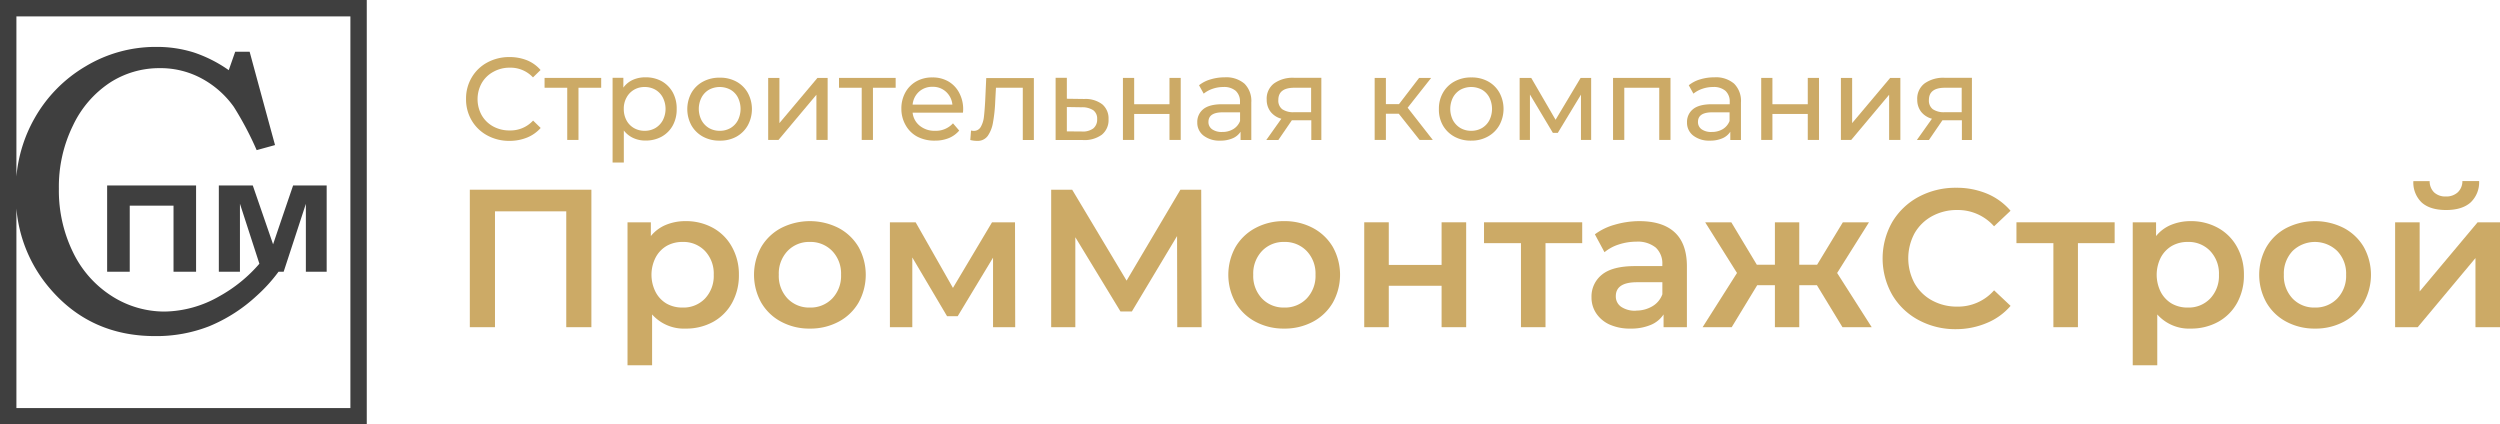 <?xml version="1.0" encoding="UTF-8"?> <svg xmlns="http://www.w3.org/2000/svg" width="226.78mm" height="38.5mm" viewBox="0 0 642.85 109.13"><defs><style> .cls-1 { fill: #ca6; } .cls-2 { fill: #3f3f3f; } </style></defs><title>PMS_logo2_dark</title><g id="gold"><polygon class="cls-1" points="615.88 57.16 622.19 57.16 622.19 74.94 637.09 57.16 642.85 57.16 642.85 84.13 636.54 84.13 636.54 66.36 621.69 84.13 615.88 84.13 615.88 57.16"></polygon><path class="cls-1" d="M629,54c-2.73,0-4.8-.63-6.24-1.89a7.11,7.11,0,0,1-2.19-5.53h4.19a4,4,0,0,0,1.14,2.88,4.2,4.2,0,0,0,3,1.06A4.34,4.34,0,0,0,632,49.44a3.93,3.93,0,0,0,1.18-2.88h4.3a7.1,7.1,0,0,1-2.23,5.53Q633.06,54,629,54Z"></path><path class="cls-1" d="M595.28,84.49a15.31,15.31,0,0,1-7.38-1.77,12.86,12.86,0,0,1-5.12-4.93,14.66,14.66,0,0,1,0-14.26,12.92,12.92,0,0,1,5.12-4.9,16.35,16.35,0,0,1,14.8,0,13,13,0,0,1,5.13,4.9,14.73,14.73,0,0,1,0,14.26,12.88,12.88,0,0,1-5.13,4.93A15.38,15.38,0,0,1,595.28,84.49Zm0-5.41A7.69,7.69,0,0,0,601,76.76a8.36,8.36,0,0,0,2.28-6.11A8.34,8.34,0,0,0,601,64.54a8.25,8.25,0,0,0-11.49,0,8.44,8.44,0,0,0-2.24,6.11,8.46,8.46,0,0,0,2.24,6.11A7.63,7.63,0,0,0,595.28,79.08Z"></path><path class="cls-1" d="M563.31,56.86a14.26,14.26,0,0,1,7,1.72,12.37,12.37,0,0,1,4.88,4.85A14.38,14.38,0,0,1,577,70.65a14.58,14.58,0,0,1-1.76,7.25,12.42,12.42,0,0,1-4.88,4.87,14.36,14.36,0,0,1-7,1.72,10.9,10.9,0,0,1-8.64-3.64V93.93h-6.31V57.16h6V60.7a9.74,9.74,0,0,1,3.86-2.88A13.1,13.1,0,0,1,563.31,56.86Zm-.71,22.22a7.61,7.61,0,0,0,5.73-2.32,8.42,8.42,0,0,0,2.25-6.11,8.4,8.4,0,0,0-2.25-6.11,7.62,7.62,0,0,0-5.73-2.33,8.13,8.13,0,0,0-4.09,1,7.57,7.57,0,0,0-2.88,3,9.85,9.85,0,0,0,0,8.89,7.53,7.53,0,0,0,2.88,3A8.12,8.12,0,0,0,562.6,79.08Z"></path><path class="cls-1" d="M503,84.64a19.86,19.86,0,0,1-9.67-2.35,17.33,17.33,0,0,1-6.77-6.49,18.95,18.95,0,0,1,0-18.69,17.52,17.52,0,0,1,6.79-6.49A20,20,0,0,1,503,48.28a20.2,20.2,0,0,1,7.93,1.51,16.18,16.18,0,0,1,6.06,4.4l-4.24,4A12.38,12.38,0,0,0,503.31,54a13.24,13.24,0,0,0-6.51,1.59A11.52,11.52,0,0,0,492.3,60a13.59,13.59,0,0,0,0,12.83,11.45,11.45,0,0,0,4.5,4.42,13.24,13.24,0,0,0,6.51,1.59,12.33,12.33,0,0,0,9.45-4.19l4.24,4a16.11,16.11,0,0,1-6.09,4.39A20.33,20.33,0,0,1,503,84.64Z"></path><polygon class="cls-1" points="543.76 62.52 534.32 62.52 534.32 84.13 528.01 84.13 528.01 62.52 518.51 62.52 518.51 57.16 543.76 57.16 543.76 62.52"></polygon><polygon class="cls-1" points="467.2 73.33 462.66 73.33 462.66 84.13 456.4 84.13 456.4 73.33 451.85 73.33 445.29 84.13 437.81 84.13 446.65 70.19 438.47 57.16 445.19 57.16 451.75 68.07 456.4 68.07 456.4 57.16 462.66 57.16 462.66 68.07 467.25 68.07 473.87 57.16 480.59 57.16 472.4 70.19 481.29 84.13 473.77 84.13 467.2 73.33"></polygon><path class="cls-1" d="M421.5,56.86q6,0,9.11,2.86t3.16,8.61v15.8h-6V80.85a7.25,7.25,0,0,1-3.31,2.7,12.94,12.94,0,0,1-5.17.94,12.74,12.74,0,0,1-5.31-1,8.16,8.16,0,0,1-3.5-2.88,7.27,7.27,0,0,1-1.24-4.16,7.16,7.16,0,0,1,2.7-5.84q2.7-2.19,8.51-2.19h7V68a5.55,5.55,0,0,0-1.69-4.34,7.34,7.34,0,0,0-5-1.52,14.6,14.6,0,0,0-4.47.71,11,11,0,0,0-3.71,2c-.82-1.53-1.65-3.06-2.47-4.6a15.34,15.34,0,0,1,5.1-2.47A22.74,22.74,0,0,1,421.5,56.86Zm-.86,23a8.12,8.12,0,0,0,4.22-1.09,5.88,5.88,0,0,0,2.6-3.1V72.57h-6.52q-5.44,0-5.45,3.58a3.21,3.21,0,0,0,1.36,2.73A6.28,6.28,0,0,0,420.64,79.89Z"></path><polygon class="cls-1" points="406.85 62.52 397.41 62.52 397.41 84.13 391.1 84.13 391.1 62.52 381.6 62.52 381.6 57.16 406.85 57.16 406.85 62.52"></polygon><polygon class="cls-1" points="350.8 57.16 357.11 57.16 357.11 68.12 370.69 68.12 370.69 57.16 377.01 57.16 377.01 84.13 370.69 84.13 370.69 73.48 357.11 73.48 357.11 84.13 350.8 84.13 350.8 57.16"></polygon><path class="cls-1" d="M330.19,84.49a15.27,15.27,0,0,1-7.37-1.77,12.88,12.88,0,0,1-5.13-4.93,14.73,14.73,0,0,1,0-14.26,13,13,0,0,1,5.13-4.9,15.27,15.27,0,0,1,7.37-1.77,15.42,15.42,0,0,1,7.43,1.77,13,13,0,0,1,5.12,4.9,14.73,14.73,0,0,1,0,14.26,12.92,12.92,0,0,1-5.12,4.93A15.42,15.42,0,0,1,330.19,84.49Zm0-5.41A7.72,7.72,0,0,0,336,76.76a8.39,8.39,0,0,0,2.27-6.11A8.38,8.38,0,0,0,336,64.54a7.73,7.73,0,0,0-5.76-2.33,7.63,7.63,0,0,0-5.73,2.33,8.4,8.4,0,0,0-2.25,6.11,8.42,8.42,0,0,0,2.25,6.11A7.63,7.63,0,0,0,330.19,79.08Z"></path><polygon class="cls-1" points="302.72 84.13 302.67 60.7 291.05 80.09 288.12 80.09 276.51 61 276.51 84.13 270.3 84.13 270.3 48.78 275.7 48.78 289.69 72.16 303.53 48.78 308.88 48.78 308.98 84.13 302.72 84.13"></polygon><polygon class="cls-1" points="255.35 84.13 255.35 66.25 246.26 81.31 243.53 81.31 234.59 66.2 234.59 84.13 228.83 84.13 228.83 57.16 235.45 57.16 245.04 74.03 255.09 57.16 261 57.16 261.05 84.13 255.35 84.13"></polygon><path class="cls-1" d="M208.23,84.49a15.24,15.24,0,0,1-7.37-1.77,12.88,12.88,0,0,1-5.13-4.93,14.73,14.73,0,0,1,0-14.26,13,13,0,0,1,5.13-4.9,16.33,16.33,0,0,1,14.79,0,13,13,0,0,1,5.13,4.9,14.73,14.73,0,0,1,0,14.26,12.88,12.88,0,0,1-5.13,4.93A15.38,15.38,0,0,1,208.23,84.49Zm0-5.41A7.72,7.72,0,0,0,214,76.76a8.39,8.39,0,0,0,2.27-6.11A8.38,8.38,0,0,0,214,64.54a7.73,7.73,0,0,0-5.76-2.33,7.63,7.63,0,0,0-5.73,2.33,8.4,8.4,0,0,0-2.25,6.11,8.42,8.42,0,0,0,2.25,6.11A7.63,7.63,0,0,0,208.23,79.08Z"></path><path class="cls-1" d="M176.26,56.86a14.27,14.27,0,0,1,7.05,1.72,12.35,12.35,0,0,1,4.87,4.85A14.39,14.39,0,0,1,190,70.65a14.58,14.58,0,0,1-1.77,7.25,12.4,12.4,0,0,1-4.87,4.87,14.37,14.37,0,0,1-7.05,1.72,10.9,10.9,0,0,1-8.63-3.64V93.93h-6.32V57.16h6V60.7a9.78,9.78,0,0,1,3.87-2.88A13,13,0,0,1,176.26,56.86Zm-.71,22.22a7.63,7.63,0,0,0,5.74-2.32,8.46,8.46,0,0,0,2.24-6.11,8.44,8.44,0,0,0-2.24-6.11,7.64,7.64,0,0,0-5.74-2.33,8.16,8.16,0,0,0-4.09,1,7.48,7.48,0,0,0-2.87,3,9.77,9.77,0,0,0,0,8.89,7.44,7.44,0,0,0,2.87,3A8.15,8.15,0,0,0,175.55,79.08Z"></path><path class="cls-1" d="M496.78,30.53A5.29,5.29,0,0,1,494,28.74a5,5,0,0,1-1-3.11,4.91,4.91,0,0,1,1.87-4.17A8.28,8.28,0,0,1,500.06,20h7V36h-2.58V30.92h-5L496,36h-3.1ZM496,25.72a2.78,2.78,0,0,0,1,2.36,5,5,0,0,0,3,.77h4.43V22.56h-4.31Q496,22.56,496,25.72Z"></path><polygon class="cls-1" points="473.37 20.03 476.26 20.03 476.26 31.65 486.04 20.03 488.66 20.03 488.66 35.98 485.77 35.98 485.77 24.36 476.02 35.98 473.37 35.98 473.37 20.03"></polygon><polygon class="cls-1" points="452.88 20.03 455.76 20.03 455.76 26.8 464.85 26.8 464.85 20.03 467.74 20.03 467.74 35.98 464.85 35.98 464.85 29.3 455.76 29.3 455.76 35.98 452.88 35.98 452.88 20.03"></polygon><path class="cls-1" d="M440.84,19.88a7.17,7.17,0,0,1,5.07,1.63,6.27,6.27,0,0,1,1.76,4.84V36h-2.74V33.87a4.51,4.51,0,0,1-2.06,1.7,7.72,7.72,0,0,1-3.18.59,6.64,6.64,0,0,1-4.28-1.29,4.15,4.15,0,0,1-1.61-3.4,4.19,4.19,0,0,1,1.53-3.39q1.53-1.27,4.88-1.28h4.57v-.57a3.69,3.69,0,0,0-1.08-2.86,4.6,4.6,0,0,0-3.19-1,8.43,8.43,0,0,0-2.77.46,7.37,7.37,0,0,0-2.29,1.25l-1.2-2.16a8.5,8.5,0,0,1,2.95-1.52A12.32,12.32,0,0,1,440.84,19.88Zm-.66,14.05A5.41,5.41,0,0,0,443,33.2a4.22,4.22,0,0,0,1.74-2.09V28.88h-4.45q-3.68,0-3.67,2.47a2.23,2.23,0,0,0,.93,1.89A4.26,4.26,0,0,0,440.18,33.93Z"></path><polygon class="cls-1" points="429.55 20.03 429.55 35.98 426.66 35.98 426.66 22.56 417.67 22.56 417.67 35.98 414.78 35.98 414.78 20.03 429.55 20.03"></polygon><polygon class="cls-1" points="409.15 20.03 409.15 35.98 406.53 35.98 406.53 24.33 400.57 34.17 399.31 34.17 393.41 24.3 393.41 35.98 390.76 35.98 390.76 20.03 393.74 20.03 400 30.8 406.44 20.03 409.15 20.03"></polygon><path class="cls-1" d="M378.3,36.16a8.69,8.69,0,0,1-4.27-1,7.6,7.6,0,0,1-3-2.91A8.14,8.14,0,0,1,370,28a8.15,8.15,0,0,1,1.07-4.2,7.48,7.48,0,0,1,3-2.89,8.79,8.79,0,0,1,4.27-1,8.67,8.67,0,0,1,4.26,1,7.45,7.45,0,0,1,2.95,2.89,8.76,8.76,0,0,1,0,8.39,7.57,7.57,0,0,1-2.95,2.91A8.57,8.57,0,0,1,378.3,36.16Zm0-2.53a5.39,5.39,0,0,0,2.76-.7,5.08,5.08,0,0,0,1.91-2,6.59,6.59,0,0,0,0-5.87,4.9,4.9,0,0,0-1.91-2,5.85,5.85,0,0,0-5.51,0,5.08,5.08,0,0,0-1.93,2,6.5,6.5,0,0,0,0,5.87,5.27,5.27,0,0,0,1.93,2A5.38,5.38,0,0,0,378.3,33.63Z"></path><polygon class="cls-1" points="359.68 29.24 356.37 29.24 356.37 35.98 353.48 35.98 353.48 20.03 356.37 20.03 356.37 26.77 359.74 26.77 364.91 20.03 368.01 20.03 361.96 27.7 368.43 35.98 365.03 35.98 359.68 29.24"></polygon><path class="cls-1" d="M329.49,30.53a5.29,5.29,0,0,1-2.77-1.79,5,5,0,0,1-1-3.11,4.91,4.91,0,0,1,1.87-4.17A8.28,8.28,0,0,1,332.77,20h7V36h-2.58V30.92h-5L328.71,36h-3.1Zm-.78-4.81a2.78,2.78,0,0,0,1,2.36,5,5,0,0,0,3,.77h4.43V22.56h-4.31Q328.7,22.56,328.71,25.72Z"></path><path class="cls-1" d="M314.93,19.88A7.2,7.2,0,0,1,320,21.51a6.27,6.27,0,0,1,1.76,4.84V36H319V33.87a4.51,4.51,0,0,1-2.06,1.7,7.72,7.72,0,0,1-3.18.59,6.64,6.64,0,0,1-4.28-1.29,4.15,4.15,0,0,1-1.61-3.4,4.19,4.19,0,0,1,1.53-3.39q1.53-1.27,4.88-1.28h4.57v-.57a3.69,3.69,0,0,0-1.08-2.86,4.6,4.6,0,0,0-3.19-1,8.43,8.43,0,0,0-2.77.46,7.37,7.37,0,0,0-2.29,1.25l-1.2-2.16a8.5,8.5,0,0,1,3-1.52A12.32,12.32,0,0,1,314.93,19.88Zm-.66,14.05a5.35,5.35,0,0,0,2.85-.73,4.19,4.19,0,0,0,1.75-2.09V28.88h-4.45q-3.68,0-3.68,2.47a2.23,2.23,0,0,0,.94,1.89A4.26,4.26,0,0,0,314.27,33.93Z"></path><polygon class="cls-1" points="288.75 20.03 291.64 20.03 291.64 26.8 300.72 26.8 300.72 20.03 303.61 20.03 303.61 35.98 300.72 35.98 300.72 29.3 291.64 29.3 291.64 35.98 288.75 35.98 288.75 20.03"></polygon><path class="cls-1" d="M278.82,25.45a7.1,7.1,0,0,1,4.63,1.38,4.75,4.75,0,0,1,1.6,3.82,4.82,4.82,0,0,1-1.74,4A7.58,7.58,0,0,1,278.36,36l-6.92,0V20h2.89v5.39Zm-.7,8.36a4.54,4.54,0,0,0,3-.78,2.91,2.91,0,0,0,1-2.41,2.65,2.65,0,0,0-1-2.28,5.19,5.19,0,0,0-3-.76l-3.79-.06v6.26Z"></path><path class="cls-1" d="M255.91,26.11a37.81,37.81,0,0,1-.57,5.37A8.48,8.48,0,0,1,254,34.93a3.16,3.16,0,0,1-2.68,1.29A6.94,6.94,0,0,1,249.5,36c.07-.81.13-1.62.19-2.44a3.22,3.22,0,0,0,.72.09,2,2,0,0,0,1.8-1.05,6.69,6.69,0,0,0,.79-2.5c.12-1,.23-2.34.33-4.12l.27-5.9h12.25V36H263V22.56H256.1Z"></path><path class="cls-1" d="M247.67,28.1a8.25,8.25,0,0,1-.06.87H234.67a5,5,0,0,0,1.85,3.38,6,6,0,0,0,3.93,1.28,5.92,5.92,0,0,0,4.6-1.92l1.6,1.86A6.94,6.94,0,0,1,244,35.5a9.37,9.37,0,0,1-3.59.66,9.47,9.47,0,0,1-4.49-1,7.41,7.41,0,0,1-3-2.9A8.37,8.37,0,0,1,231.78,28a8.51,8.51,0,0,1,1-4.19,7.39,7.39,0,0,1,2.86-2.9,8.14,8.14,0,0,1,4.1-1,8,8,0,0,1,4.08,1,7.24,7.24,0,0,1,2.8,2.9A8.9,8.9,0,0,1,247.67,28.1Zm-7.89-5.78a5,5,0,0,0-3.47,1.26,5.11,5.11,0,0,0-1.64,3.31H244.9a5.13,5.13,0,0,0-1.64-3.29A4.92,4.92,0,0,0,239.78,22.32Z"></path><polygon class="cls-1" points="230.31 22.56 224.47 22.56 224.47 35.98 221.58 35.98 221.58 22.56 215.74 22.56 215.74 20.03 230.31 20.03 230.31 22.56"></polygon><polygon class="cls-1" points="197.53 20.03 200.42 20.03 200.42 31.65 210.2 20.03 212.82 20.03 212.82 35.98 209.93 35.98 209.93 24.36 200.18 35.98 197.53 35.98 197.53 20.03"></polygon><path class="cls-1" d="M185.08,36.16a8.7,8.7,0,0,1-4.28-1,7.6,7.6,0,0,1-3-2.91,8.76,8.76,0,0,1,0-8.39,7.48,7.48,0,0,1,3-2.89,8.8,8.8,0,0,1,4.28-1,8.66,8.66,0,0,1,4.25,1,7.45,7.45,0,0,1,2.95,2.89,8.76,8.76,0,0,1,0,8.39,7.57,7.57,0,0,1-2.95,2.91A8.56,8.56,0,0,1,185.08,36.16Zm0-2.53a5.38,5.38,0,0,0,2.75-.7,5.08,5.08,0,0,0,1.91-2,6.59,6.59,0,0,0,0-5.87,4.9,4.9,0,0,0-1.91-2,5.85,5.85,0,0,0-5.51,0,5,5,0,0,0-1.92,2,6.42,6.42,0,0,0,0,5.87,5.18,5.18,0,0,0,1.92,2A5.39,5.39,0,0,0,185.08,33.63Z"></path><path class="cls-1" d="M166,19.88a8.42,8.42,0,0,1,4.15,1A7.44,7.44,0,0,1,173,23.76a8.52,8.52,0,0,1,1,4.25,8.55,8.55,0,0,1-1,4.25,7.29,7.29,0,0,1-2.87,2.88,8.42,8.42,0,0,1-4.15,1,7.4,7.4,0,0,1-3.15-.66,6.46,6.46,0,0,1-2.42-1.93v8.25h-2.89V20h2.77v2.53a6.09,6.09,0,0,1,2.44-2A7.69,7.69,0,0,1,166,19.88Zm-.24,13.75a5.38,5.38,0,0,0,2.75-.7,5.18,5.18,0,0,0,1.92-2,6.42,6.42,0,0,0,0-5.87,5,5,0,0,0-1.92-2,5.48,5.48,0,0,0-2.75-.69,5.25,5.25,0,0,0-2.73.71,5.05,5.05,0,0,0-1.92,2A5.77,5.77,0,0,0,160.4,28a6.07,6.07,0,0,0,.69,2.93,5,5,0,0,0,1.93,2A5.4,5.4,0,0,0,165.76,33.63Z"></path><polygon class="cls-1" points="154.59 22.56 148.75 22.56 148.75 35.98 145.86 35.98 145.86 22.56 140.03 22.56 140.03 20.03 154.59 20.03 154.59 22.56"></polygon><path class="cls-1" d="M131,36.22a11.69,11.69,0,0,1-5.71-1.4,10.3,10.3,0,0,1-4-3.85,10.63,10.63,0,0,1-1.45-5.52,10.58,10.58,0,0,1,1.45-5.52,10.25,10.25,0,0,1,4-3.86,11.76,11.76,0,0,1,5.72-1.4,12,12,0,0,1,4.51.83A9.18,9.18,0,0,1,139,18l-1.95,1.9a7.88,7.88,0,0,0-5.93-2.5,8.54,8.54,0,0,0-4.25,1.06,7.64,7.64,0,0,0-3,2.9,8.54,8.54,0,0,0,0,8.28,7.64,7.64,0,0,0,3,2.9,8.64,8.64,0,0,0,4.25,1A7.86,7.86,0,0,0,137.08,31l1.95,1.9a9.37,9.37,0,0,1-3.5,2.47A11.94,11.94,0,0,1,131,36.22Z"></path><polygon class="cls-1" points="152.07 48.78 152.07 84.13 145.61 84.13 145.61 54.34 127.28 54.34 127.28 84.13 120.81 84.13 120.81 48.78 152.07 48.78"></polygon></g><g id="black"><path class="cls-2" d="M0,109.13V0H94.31V109.13ZM4.22,53.6v51.32H90.1V4.22H4.22V45.38a36.92,36.92,0,0,1,4.6-14.85A36,36,0,0,1,22,17.06a34.89,34.89,0,0,1,18.16-5,31.55,31.55,0,0,1,9.66,1.42,34.51,34.51,0,0,1,9,4.56q.83-2.37,1.66-4.74h3.71q3.25,12,6.53,24L66,38.6a83.1,83.1,0,0,0-5.88-11.13,24.21,24.21,0,0,0-8.22-7.27,22.24,22.24,0,0,0-10.84-2.68,23.34,23.34,0,0,0-12.81,3.74,27,27,0,0,0-9.48,11,35.66,35.66,0,0,0-3.63,16.25A36.08,36.08,0,0,0,18.84,65a27.42,27.42,0,0,0,10,11.19,25.1,25.1,0,0,0,13.56,3.92,29,29,0,0,0,14-3.93,37.48,37.48,0,0,0,10.3-8.37q-2.5-7.71-5-15.42V69.87H56.27V47.69H65l5.22,15.13q2.56-7.56,5.15-15.13H84V69.87H78.65V52.41q-2.85,8.73-5.71,17.46H71.62A40.7,40.7,0,0,1,66,76.06a40.86,40.86,0,0,1-12.21,7.83,37.19,37.19,0,0,1-13.92,2.53Q23.15,86.42,12.68,74A36.22,36.22,0,0,1,4.22,53.6Z"></path><polygon class="cls-2" points="27.55 47.69 50.42 47.69 50.42 69.87 44.62 69.87 44.62 52.88 33.36 52.88 33.36 69.87 27.55 69.87 27.55 47.69"></polygon></g></svg> 
